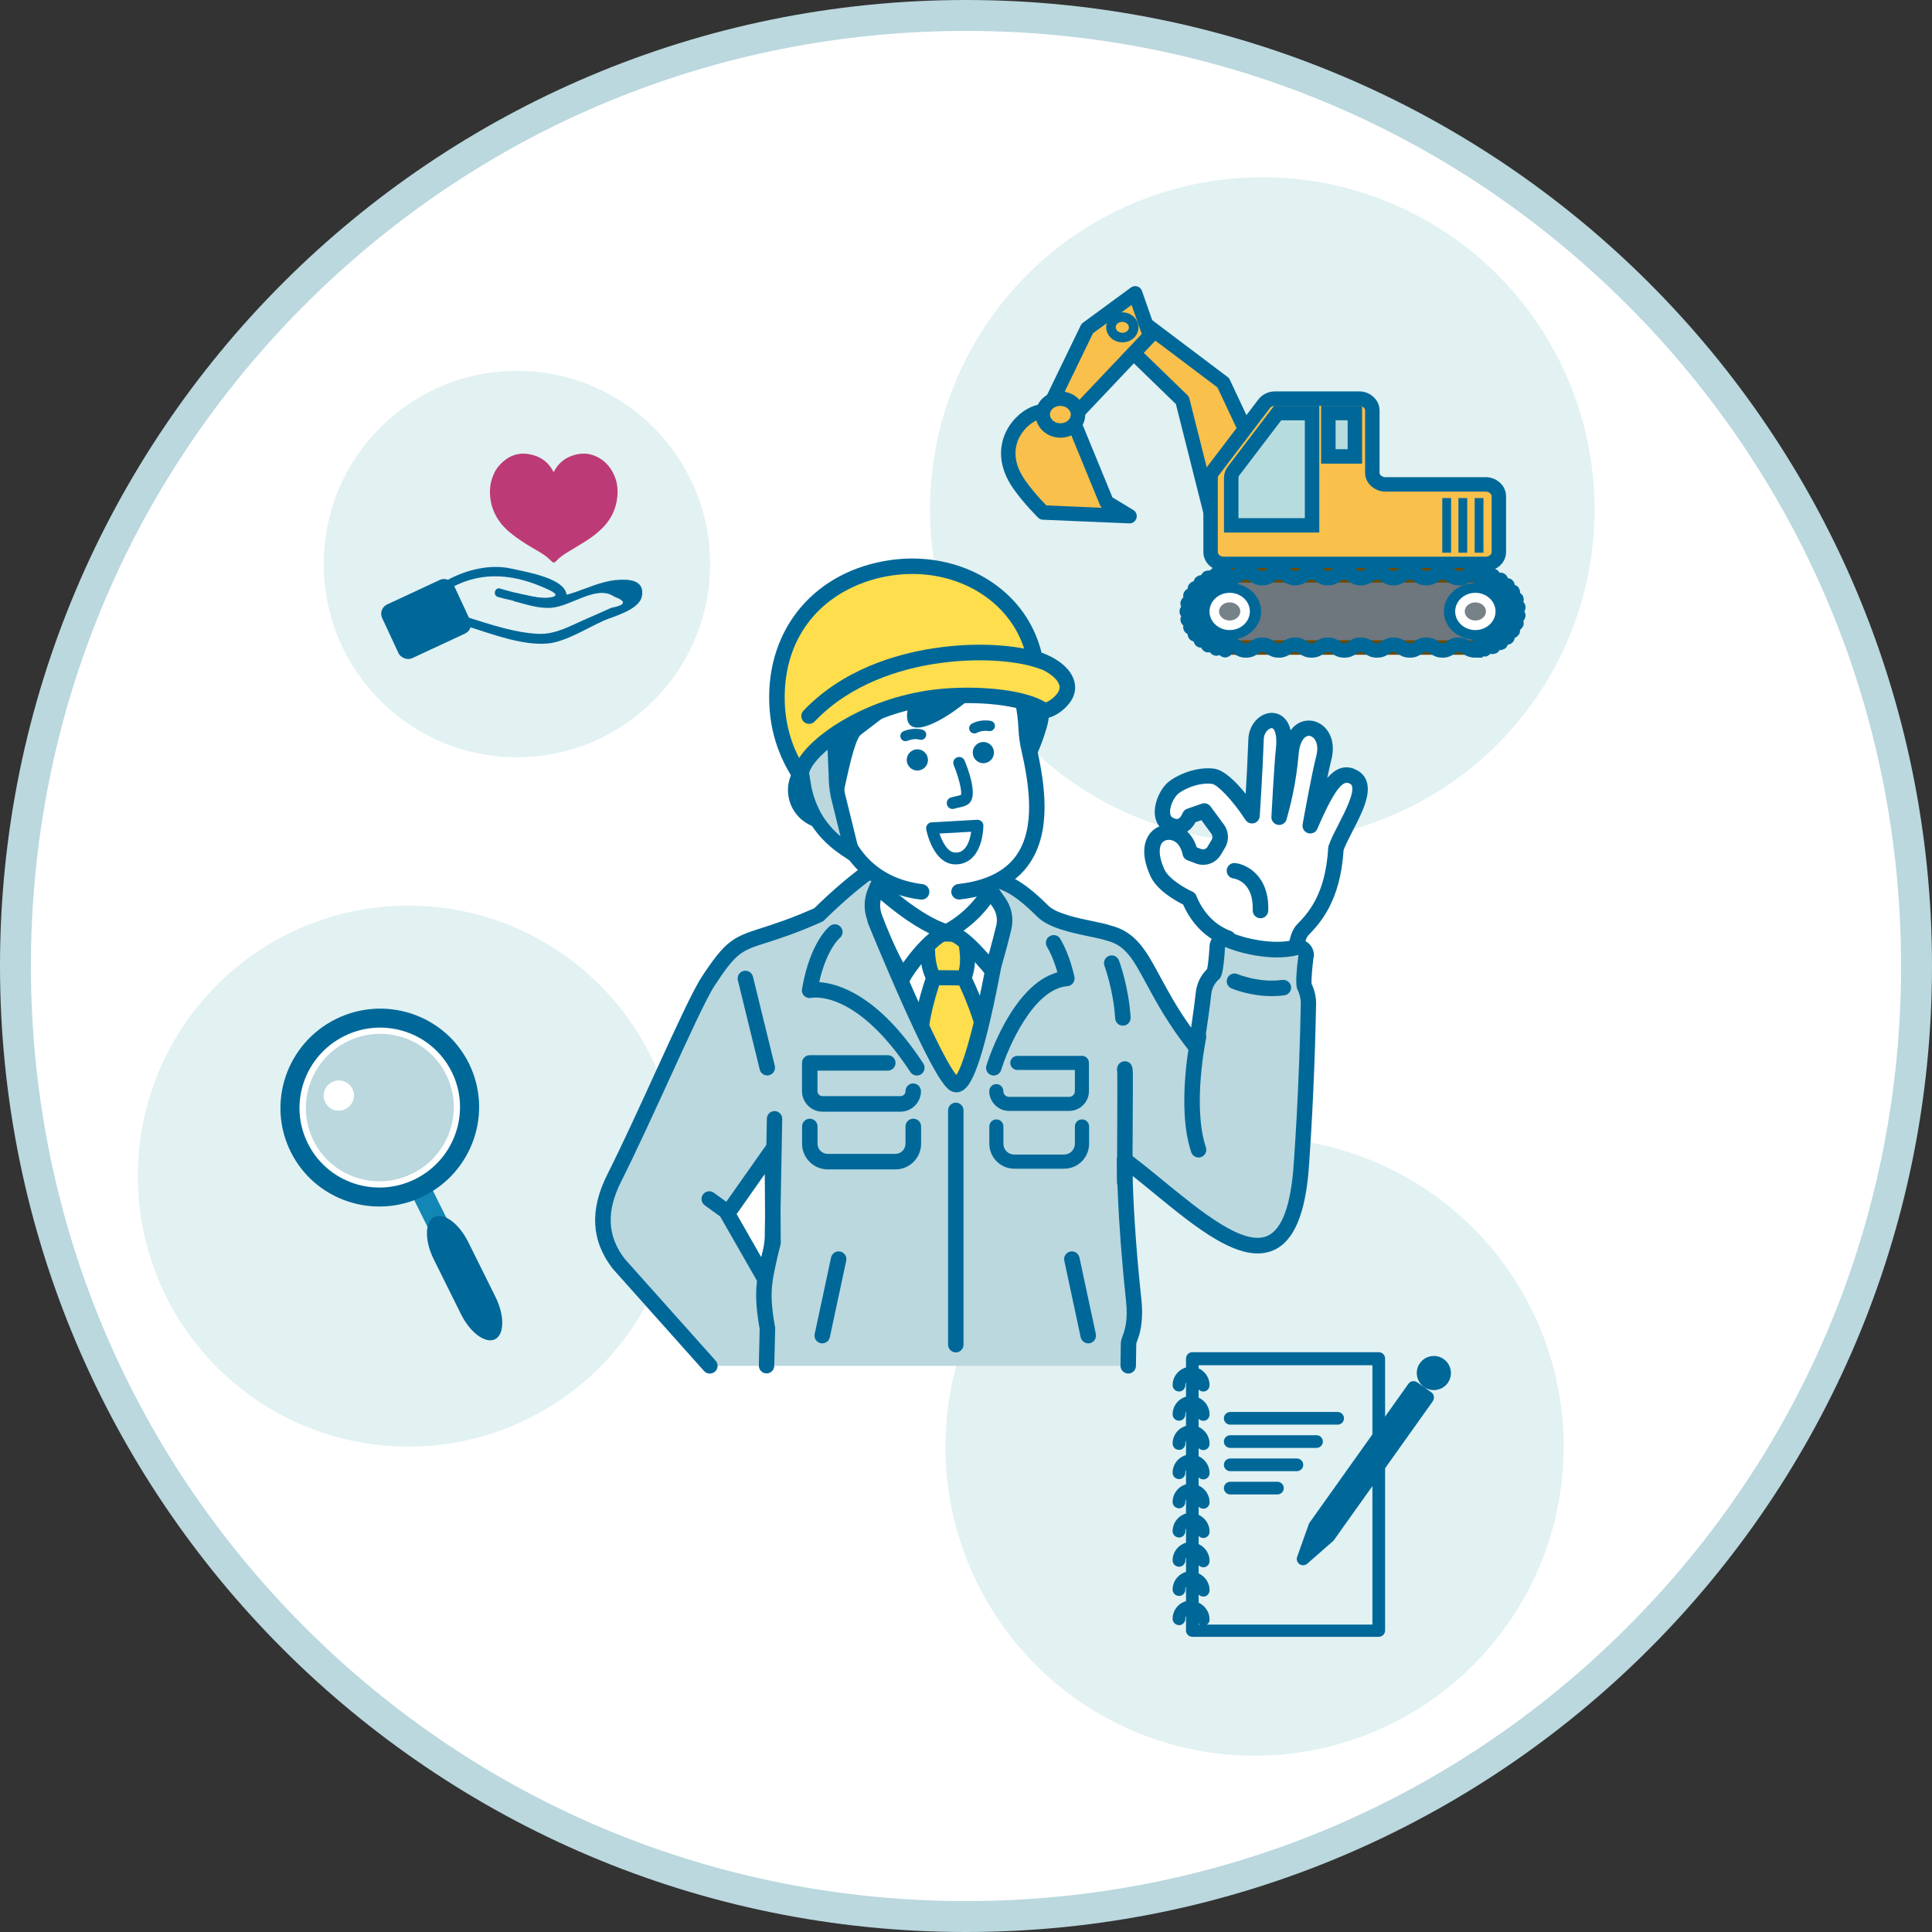 <?xml version="1.0" encoding="UTF-8"?><svg id="_レイヤー_2" xmlns="http://www.w3.org/2000/svg" width="250" height="250" viewBox="0 0 250 250"><rect x="0" y="0" width="250" height="250" fill="#333333" stroke="none"/><defs><style>.cls-1{fill:#bad8de;}.cls-2{fill:#fff;}.cls-3{stroke:#fff;}.cls-3,.cls-4,.cls-5,.cls-6,.cls-7{fill:none;}.cls-3,.cls-5{stroke-width:1.24px;}.cls-3,.cls-5,.cls-6,.cls-7{stroke-miterlimit:10;}.cls-4{stroke-linecap:round;stroke-linejoin:round;}.cls-4,.cls-5,.cls-6{stroke:#006899;}.cls-4,.cls-6,.cls-7{stroke-width:1.87px;}.cls-8{fill:#ffde4d;}.cls-9{fill:#6e767e;}.cls-10{fill:#e2f1f2;}.cls-11{fill:#b7dcde;}.cls-12{fill-rule:evenodd;}.cls-12,.cls-13{fill:#006899;}.cls-14{fill:#bc3b76;}.cls-15{fill:#768288;}.cls-16{fill:#1287b5;}.cls-17{fill:#f9c04b;}.cls-7{stroke:#6c4900;}</style></defs><g id="_コンテンツ"><circle class="cls-2" cx="125" cy="125" r="123"/><path class="cls-1" d="m125,4c32.32,0,62.71,12.59,85.56,35.44,22.85,22.85,35.44,53.24,35.44,85.56s-12.59,62.71-35.44,85.56c-22.85,22.85-53.24,35.44-85.56,35.44s-62.71-12.59-85.56-35.44S4,157.32,4,125s12.59-62.71,35.44-85.56S92.68,4,125,4m0-4C55.96,0,0,55.96,0,125s55.96,125,125,125,125-55.96,125-125S194.04,0,125,0h0Z"/><circle class="cls-10" cx="163.34" cy="65.93" r="43"/><circle class="cls-10" cx="52.84" cy="152.19" r="35"/><circle class="cls-10" cx="162.34" cy="187.19" r="40"/><path class="cls-2" d="m174.88,100.42c-1.73-.64-3.1,1.22-5.33,6.45,0,0,1.2-6.68,1.76-8.78,1.12-4.23-3.83-5.72-4.25-.61-.38,4.56-1.46,7.95-1.53,8.28,0,0,.38-7.03.58-8.73.63-5.43-3.46-4.19-3.56-1.36-.17,4.72-.52,9.91-.52,9.91,0,0-3.18-4.89-5.07-5.11-2.22-.27-4.57.94-5.28,1.64-1.05,1.05-1.73,3.18-.86,4.23.43.51,2.23,1.5,3.15-.72l1.87-.65,1.72,2.33c.42.56.45,1.32.09,1.93l-.54.9c-.41.69-1.26.99-2.02.7l-1.07-.41s-.27-1.63-1.45-2.34c-1.9-1.15-4.95.31-2.76,4.99.97,1.87,4.06,3.24,4.06,3.24,0,0,1.23,3.76,5.03,5.11l-.14,6.61,8.97.81s-.79-6.83.82-8.5,3.95-4.3,4.31-10.55c.92-2.74,5.09-8.22,2-9.35Z"/><path class="cls-13" d="m175.22,99.48c-1.35-.5-2.47.03-3.47,1.19.2-.96.38-1.8.52-2.33.47-1.77.09-3.4-1.01-4.37-.82-.72-1.94-.93-2.91-.54-.53.21-.98.58-1.34,1.07-.24-.99-.7-1.55-1.14-1.85-.7-.49-1.62-.54-2.44-.13-1.1.55-1.84,1.77-1.89,3.1-.09,2.51-.23,5.17-.35,7.1-1.2-1.5-2.78-3.1-4.12-3.26-2.62-.31-5.27,1.1-6.1,1.93-1.26,1.25-2.22,3.96-.95,5.55-.32.13-.61.31-.87.54-.64.58-1.96,2.32-.23,6.01,0,.01.01.02.02.04.92,1.77,3.21,3.05,4.16,3.52.44,1.03,1.81,3.69,4.8,5.05l-.12,5.92c-.01.53.39.97.91,1.02l8.97.81s.06,0,.09,0c.27,0,.53-.11.72-.3.21-.22.31-.52.28-.82-.35-3.06-.25-6.87.54-7.69,1.45-1.51,4.15-4.32,4.57-11.04.24-.65.67-1.49,1.13-2.39,1.23-2.38,2.5-4.84,1.81-6.62-.27-.69-.82-1.21-1.58-1.49Zm-2.01,7.19c-.53,1.02-1.02,1.98-1.29,2.78-.03.08-.05.17-.05.26-.35,6.09-2.65,8.48-4.03,9.91-.87.9-1.29,2.72-1.29,5.57,0,.95.04,1.84.09,2.52l-6.85-.62.12-5.67c0-.43-.26-.82-.66-.96-3.26-1.17-4.4-4.45-4.42-4.49-.09-.27-.29-.48-.54-.6-.77-.34-2.9-1.5-3.57-2.77-.93-2-.73-3.2-.24-3.65.39-.35,1.04-.37,1.57-.04.63.38.92,1.32.98,1.64.06.35.3.64.63.77l1.07.41c1.21.46,2.57,0,3.24-1.12l.54-.9c.57-.95.51-2.14-.15-3.03l-1.72-2.33c-.26-.35-.72-.5-1.14-.35l-1.87.65c-.27.09-.49.3-.6.56-.13.32-.36.71-.66.76-.31.05-.69-.19-.79-.3-.44-.53,0-2.09.79-2.88.48-.48,2.52-1.59,4.45-1.36.68.08,2.59,1.98,4.35,4.67.24.36.67.53,1.09.42.42-.11.72-.47.75-.9,0-.05.36-5.26.52-9.95.02-.7.41-1.2.78-1.38.17-.08.3-.09.4-.02.24.17.58.9.39,2.62-.2,1.72-.57,8.51-.58,8.8-.03.52.35.98.87,1.05.52.07,1-.27,1.11-.79.01-.04.03-.13.07-.25.28-1.02,1.15-4.13,1.48-8.16.12-1.41.62-2.09,1.05-2.27.27-.11.58-.04.83.18.4.35.72,1.16.4,2.36-.56,2.12-1.73,8.59-1.77,8.86-.09.5.21.99.7,1.14.49.15,1.01-.1,1.21-.57,2.41-5.63,3.4-6.14,4.06-5.9.32.12.38.26.4.34.36.93-.89,3.36-1.72,4.97Zm-19.58.93c.37-.24.75-.61,1.06-1.2l.77-.27,1.28,1.74c.18.24.19.56.04.82l-.54.9c-.16.27-.5.39-.8.28l-.58-.22c-.18-.56-.54-1.4-1.24-2.04Z"/><path class="cls-13" d="m159.85,111.68c-.55-.06-1.04.32-1.11.87-.07.54.32,1.05.86,1.12.27.04,2.63.48,2.5,4.11-.02.55.41,1.02.97,1.04.01,0,.02,0,.04,0,.54,0,.98-.43,1-.97.16-4.46-2.72-5.99-4.26-6.17Z"/><path class="cls-2" d="m119.09,111.03c-6.06.64-13.4,4.74,4.52,32.56,0,0,18.08-34.94-4.52-32.56Z"/><path class="cls-13" d="m118.99,110.04c-3.5.37-5.75,1.7-6.88,4.06-2.49,5.2.99,15.03,10.67,30.05.18.29.5.46.84.46.02,0,.03,0,.05,0,.36-.02.68-.22.84-.54.46-.88,11.09-21.67,5.14-30.38-2.01-2.95-5.6-4.17-10.66-3.64Zm8.41,21.67c-1.31,4.12-2.95,7.83-3.9,9.84-6-9.52-12.11-21.31-9.58-26.59.82-1.7,2.5-2.63,5.28-2.93,4.27-.45,7.23.48,8.79,2.78,2.14,3.13,1.94,8.98-.59,16.9Z"/><path class="cls-8" d="m127.68,136.48c-.01.17-.03.34-.05.52-.15,2.32.02-.16.05-.52Z"/><path class="cls-8" d="m127.68,136.48s0-.03,0-.04c0,0,0,.02,0,.04Z"/><path class="cls-8" d="m124.73,126.53l-3.9-.03s-2.36,6.37-1.59,10.12c.77,3.75,4.37,15.96,5.36,16.29,1.27.42,2.32-7.95,3.03-15.91.01-.17.02-.37.04-.6.24-3.54-2.94-9.87-2.94-9.87Z"/><path class="cls-13" d="m125.6,126.1c-.16-.33-.5-.53-.86-.54l-3.9-.03c-.41,0-.78.25-.92.64-.1.27-2.45,6.67-1.63,10.65.4,1.94,1.53,6.04,2.62,9.53,2.24,7.11,2.85,7.31,3.38,7.49.13.04.27.07.4.07.25,0,.49-.07.71-.22.62-.41,1.77-1.16,3.09-15.51.01-.05.02-.1.03-.15h0s0-.04,0-.09c0-.04,0-.07.01-.11l.04-.52c.02-.31.04-.62.05-.73,0-.02,0-.03,0-.05,0-.06,0-.12,0-.18.17-3.77-2.92-9.98-3.05-10.25Zm1.1,10.24l-.04.58c-.81,9.08-1.54,12.75-1.98,14.23-1.15-2.75-3.56-10.24-4.48-14.72-.57-2.77.78-7.28,1.33-8.94l2.59.02c.96,2.04,2.74,6.4,2.58,8.84Z"/><path class="cls-8" d="m120.12,120.84c-.47,4.01.71,5.66.71,5.66l3.9.03c1.07-2.09-.01-5.64-.01-5.64l-4.59-.05Z"/><path class="cls-13" d="m124.73,119.92l-4.59-.05h-.01c-.49,0-.91.37-.97.86-.5,4.26.74,6.14.88,6.34.18.25.47.41.78.41l3.9.03h0c.37,0,.7-.2.87-.53.13-.25,1.21-2.55.05-6.37-.12-.41-.5-.69-.92-.69Zm-.67,5.64l-2.63-.02c-.22-.58-.54-1.77-.42-3.71l2.95.03c.22,1,.42,2.55.11,3.69Z"/><path class="cls-1" d="m169.01,123.75c.11-.73-.56-1.33-1.27-1.16-3.21.8-7.23-.3-8.78-.98-.63-.27-1.35.12-1.44.8,0,0-.19,3.31-.49,3.58-.72.64-1.18,1.53-1.29,2.49-.17,1.5-.47,3.86-.99,6.98-6.59-8.34-6.4-13.52-11.32-14.74-1.62-.59-6.72-1.06-8.49-2.83-3.77-3.77-5.03-3.54-6.13-4.24-.04-.03-1.85.03-1.89,0l2.36,7.31s-3.26,20.14-5.66,19.34c-2.05-.69-10.38-21.22-10.38-21.22l.99-4.13.13-1.8c-.21.83-1.3-.8-1.83-.44-3.07,2.12-6.6,5.66-6.6,5.66-10.1,4.48-9.82,1.77-14.3,8.61-2,3.05-7.81,16.81-12.16,25.47-2.25,4.48-1.78,8.02.58,11.08l11.79,13.21h54.18l.04-2.86c-.04-.63,1.09-1.76.66-5.75-1.18-10.85-1.18-18.04-1.18-18.04,9.2,6.84,21.46,20.75,22.87.71.65-9.19.86-17.49.92-20.89.01-.79-.17-1.58-.53-2.28-.22-.44.21-3.86.21-3.86Zm-70.16,41.54l-4.72-8.25,5.81-8.25.08,12.03-1.18,4.48Z"/><path class="cls-13" d="m100.24,147.83c-.42-.13-.87.02-1.12.38l-5.81,8.25c-.22.32-.24.74-.05,1.07l4.72,8.25c.18.32.51.51.87.51.04,0,.09,0,.13,0,.4-.05.74-.35.84-.74l1.18-4.48c.02-.09.03-.17.03-.26l-.08-12.03c0-.44-.29-.82-.7-.95Zm-1.74,14.84l-3.18-5.57,3.64-5.17.06,8.77-.52,1.98Z"/><path class="cls-13" d="m170,123.9c.1-.67-.14-1.35-.64-1.81-.5-.46-1.2-.63-1.86-.47-2.79.69-6.47-.2-8.14-.92-.59-.26-1.25-.23-1.82.09-.56.31-.93.86-1.02,1.49,0,.03,0,.05,0,.08-.07,1.15-.2,2.56-.32,3.04-.81.79-1.33,1.84-1.46,2.97-.12,1.05-.31,2.6-.61,4.6-1.83-2.56-3.02-4.77-4.02-6.62-1.8-3.34-3.1-5.75-6.39-6.59-.55-.19-1.36-.36-2.28-.55-1.89-.39-4.76-.99-5.79-2.02-2.96-2.96-4.53-3.61-5.56-4.03-.29-.12-.51-.21-.71-.33-.27-.2-.44-.2-1.52-.18-.27,0-.66.01-.8,0-.24-.03-.48.02-.69.16-.37.25-.53.71-.4,1.14l2.28,7.08c-1.42,8.71-3.36,16.43-4.5,18.08-1.57-1.87-5.88-11.32-9.46-20.12l.92-3.81c.01-.05.02-.11.03-.16l.13-1.8c.04-.52-.33-.98-.84-1.06-.17-.03-.34-.01-.49.04-.46-.33-1.27-.87-2.07-.31-2.8,1.94-5.92,4.96-6.61,5.64-3.15,1.39-5.27,2.06-6.83,2.56-3.66,1.16-4.64,1.62-7.74,6.34-1.15,1.76-3.42,6.71-6.04,12.44-1.99,4.36-4.25,9.3-6.17,13.12-2.3,4.58-2.08,8.56.68,12.15.01.02.03.04.05.06l11.79,13.21c.2.22.47.33.75.33.24,0,.48-.08.67-.25.41-.37.45-1,.08-1.42l-11.77-13.18c-2.25-2.95-2.4-6.13-.46-9.99,1.94-3.86,4.2-8.81,6.21-13.19,2.48-5.42,4.82-10.54,5.9-12.18,2.82-4.31,3.49-4.52,6.67-5.53,1.63-.52,3.85-1.22,7.2-2.71.11-.05.22-.12.3-.21.03-.03,3.26-3.25,6.13-5.31.05.03.1.07.14.1.12.08.24.17.38.26l-.05.68-.98,4.05c-.05.2-.03.42.05.61.02.05,2.11,5.21,4.43,10.39,4.85,10.84,5.92,11.2,6.56,11.41.42.14.87.08,1.26-.16.91-.55,2.08-2.26,3.95-10.81,1.01-4.61,1.74-9.11,1.75-9.16.03-.16.01-.32-.04-.47l-1.94-6.01c.08,0,.16,0,.22,0,.27.15.53.25.81.37.94.39,2.22.91,4.9,3.59,1.46,1.46,4.42,2.07,6.8,2.57.84.18,1.64.34,2.06.49.03.01.07.02.1.03,2.46.61,3.42,2.38,5.16,5.6,1.27,2.35,2.85,5.28,5.62,8.78.25.31.65.45,1.04.35.38-.1.67-.41.74-.81.53-3.18.84-5.58,1-7.03.08-.71.42-1.37.96-1.85.28-.25.6-.54.82-4.2,0,0,0,0,0,0,.02,0,.03,0,.04,0,1.37.6,5.74,1.95,9.42,1.03,0,0,.02,0,.03,0,.01.01.01.02,0,.05-.47,3.72-.22,4.21-.11,4.44.29.57.43,1.2.42,1.81-.06,3.19-.26,11.6-.92,20.84-.37,5.3-1.53,8.41-3.43,9.22-3.09,1.33-8.56-3.16-13.4-7.12-1.48-1.22-3.02-2.47-4.45-3.54-.3-.23-.71-.26-1.05-.09-.34.17-.55.52-.55.9,0,.07.01,7.37,1.18,18.15.29,2.66-.16,3.88-.43,4.62-.13.36-.25.68-.24,1.04l-.04,2.82c0,.55.43,1.01.99,1.02h.01c.55,0,.99-.44,1-.99l.04-2.86v-.02c.02-.07.07-.21.11-.33.31-.84.88-2.4.54-5.52-.79-7.31-1.05-12.99-1.13-15.86.89.7,1.8,1.45,2.74,2.22,5.53,4.54,11.25,9.23,15.46,7.42,2.68-1.15,4.2-4.73,4.63-10.92.66-9.29.86-17.74.92-20.94.02-.91-.19-1.82-.59-2.65-.04-.45.09-2.07.25-3.36Zm-42.45-11.03s0,0,0,0c0,0,0,0,0,0Zm0,0s0,0,0,0c0,0,0,0,0,0Zm0,0s0,0,0,0c0,0,0,0,0,0Zm0,0s0,0,0,0c0,0,0,0,0,0Zm0,0s0,0,0,0c0,0,0,0,0,0Zm19.51,60.92s0,0,0,0c0,0,0,0,0,0Z"/><path class="cls-2" d="m113.21,115.48c-.42,1.05-.43,2.21-.03,3.26.74,1.97,2.09,5.27,3.64,7.76.57-1.16,3.65-5.32,5.66-5.9-4.01-1.18-8.96-5.9-8.96-5.9l-.31.77Z"/><path class="cls-13" d="m122.77,119.64c-3.73-1.1-8.5-5.61-8.55-5.66-.24-.23-.58-.32-.91-.25-.32.07-.59.3-.72.61l-.31.77c-.51,1.28-.53,2.7-.04,3.99.85,2.25,2.18,5.46,3.73,7.93.18.29.51.47.85.47.02,0,.03,0,.05,0,.36-.02.69-.23.85-.56.22-.45,1.05-1.69,2.14-2.95,1.16-1.33,2.24-2.24,2.89-2.42.43-.12.73-.51.73-.96,0-.45-.29-.84-.72-.97Zm-5.9,4.93c-1.19-2.21-2.2-4.72-2.75-6.18-.23-.62-.29-1.29-.15-1.94,1.38,1.19,3.82,3.13,6.28,4.33-1.29,1.06-2.54,2.6-3.38,3.78Z"/><path class="cls-2" d="m128.14,115.18s-1.65,3.3-5.66,5.42c1.18.24,2.36.71,5.9,4.95.73-2.45,1.21-4.32,1.51-5.56.26-1.09.04-2.24-.6-3.17l-1.14-1.65Z"/><path class="cls-13" d="m128.97,114.61c-.2-.29-.54-.45-.89-.43-.35.02-.67.23-.83.55-.02.03-1.58,3.06-5.23,4.99-.37.2-.58.61-.52,1.03.06.42.38.76.8.84.79.16,1.78.36,5.32,4.61.19.23.48.36.77.36.07,0,.13,0,.2-.02.36-.07.65-.34.76-.69.76-2.53,1.25-4.45,1.52-5.62.32-1.37.05-2.81-.75-3.97l-1.14-1.65Zm-.06,5.16c-.2.85-.52,2.11-.97,3.73-1.44-1.62-2.45-2.53-3.26-3.07,1.66-1.18,2.81-2.49,3.5-3.44l.29.41c.48.69.64,1.55.45,2.36Z"/><path class="cls-13" d="m155.3,133.18c-.54-.12-1.07.23-1.19.77-.08.38-1.92,9.29.03,15.14.14.42.53.69.95.69.11,0,.21-.02.32-.05.53-.18.81-.74.63-1.27-1.78-5.33.01-14.01.03-14.1.11-.54-.23-1.07-.77-1.19Z"/><path class="cls-13" d="m100.25,143.77s-.01,0-.02,0c-.55,0-.99.44-1,.98l-.27,14.68s0,.04,0,.06c.03.66-.04,1.36-.22,2.28-.1.52-.21,1-.31,1.46-.54,2.47-.93,4.26-.13,8.73l-.11,4.73c-.01.55.42,1.01.98,1.03,0,0,.02,0,.02,0,.54,0,.99-.43,1-.98l.12-4.83c0-.07,0-.14-.02-.2-.76-4.15-.42-5.7.09-8.05.1-.47.21-.96.32-1.5.21-1.05.29-1.92.25-2.72l.27-14.65c.01-.55-.43-1.01-.98-1.02Z"/><path class="cls-13" d="m146.57,138.53c-.03-1.04-.69-1.19-.97-1.2-.34-.01-.99.17-1.06,1-.01.12,0,.24.03.34.03,1.11,0,5.73-.01,9.19-.01,2.09-.02,4.02-.02,5.17,0,.55.45,1,1,1s1-.45,1-1c0-1.15,0-3.08.02-5.16.01-2.21.02-4.59.03-6.42,0-.92,0-1.7,0-2.25,0-.28,0-.51-.01-.66Z"/><path class="cls-13" d="m97.43,126.38c-.13-.54-.67-.87-1.21-.74-.54.13-.87.67-.74,1.21l2.83,11.55c.11.46.52.76.97.76.08,0,.16,0,.24-.03.54-.13.87-.67.74-1.21l-2.83-11.55Z"/><path class="cls-13" d="m94.81,156.11l-2.44-1.77c-.45-.32-1.08-.23-1.4.22-.33.45-.23,1.08.22,1.4l2.44,1.77c.18.13.38.19.59.19.31,0,.62-.14.81-.41.33-.45.23-1.08-.22-1.4Z"/><path class="cls-13" d="m106,127.1c.95-4.23,2.6-5.66,2.65-5.71.43-.34.51-.96.17-1.4-.34-.44-.97-.52-1.41-.18-.11.08-2.6,2.08-3.63,8.17-.06.33.05.67.3.9.25.23.59.32.91.24.01,0,1.43-.29,3.68.71,2.13.94,5.44,3.25,9.13,8.89.19.29.51.45.84.45.19,0,.38-.05.55-.16.46-.3.59-.92.29-1.39-5.8-8.87-11.03-10.37-13.48-10.53Z"/><path class="cls-13" d="m137.21,121.49c-.28-.48-.9-.63-1.38-.35-.48.28-.63.9-.35,1.38.65,1.09,1.1,2.41,1.35,3.3-5.91,1.62-9.05,11.61-9.19,12.06-.16.53.13,1.09.66,1.25.1.03.2.04.29.04.43,0,.83-.28.96-.71.89-2.9,4.17-10.51,8.58-10.85.29-.02.55-.17.72-.4.17-.23.24-.52.18-.8-.02-.11-.58-2.82-1.84-4.93Z"/><path class="cls-13" d="m123.68,142.68c-.55,0-1,.45-1,1v30.32c0,.55.45,1,1,1s1-.45,1-1v-30.32c0-.55-.45-1-1-1Z"/><path class="cls-13" d="m118.17,140.19c-.55,0-1,.45-1,1,0,.36-.29.65-.65.65h-10.09c-.36,0-.65-.29-.65-.65v-2.65h9.1c.55,0,1-.45,1-1s-.45-1-1-1h-10.1c-.55,0-1,.45-1,1v3.66c0,1.46,1.19,2.65,2.65,2.65h10.09c1.46,0,2.65-1.19,2.65-2.65,0-.55-.45-1-1-1Z"/><path class="cls-13" d="m118.17,144.76c-.55,0-1,.45-1,1v2.24c0,.72-.59,1.31-1.31,1.31h-8.76c-.72,0-1.31-.59-1.31-1.31v-2.24c0-.55-.45-1-1-1s-1,.45-1,1v2.24c0,1.83,1.49,3.32,3.32,3.32h8.76c1.83,0,3.32-1.49,3.32-3.32v-2.24c0-.55-.45-1-1-1Z"/><path class="cls-13" d="m140,136.63h-8.36c-.5,0-.91.41-.91.91s.41.91.91.91h7.45v2.74c0,.41-.33.74-.74.74h-7.78c-.41,0-.74-.33-.74-.74,0-.5-.41-.91-.91-.91s-.91.41-.91.91c0,1.41,1.15,2.56,2.56,2.56h7.78c1.41,0,2.56-1.15,2.56-2.56v-3.66c0-.5-.41-.91-.91-.91Z"/><path class="cls-13" d="m140,144.85c-.5,0-.91.41-.91.91v2.24c0,.77-.63,1.4-1.4,1.4h-6.45c-.77,0-1.4-.63-1.4-1.4v-2.24c0-.5-.41-.91-.91-.91s-.91.41-.91.91v2.24c0,1.78,1.45,3.23,3.23,3.23h6.45c1.78,0,3.23-1.45,3.23-3.23v-2.24c0-.5-.41-.91-.91-.91Z"/><path class="cls-13" d="m108.73,161.95c-.54-.12-1.07.23-1.19.77l-2.12,9.9c-.12.54.23,1.07.77,1.19.07.02.14.02.21.02.46,0,.88-.32.98-.79l2.12-9.9c.12-.54-.23-1.07-.77-1.19Z"/><path class="cls-13" d="m139.68,162.72c-.12-.54-.65-.89-1.19-.77-.54.12-.89.65-.77,1.19l2.12,9.9c.1.47.52.79.98.79.07,0,.14,0,.21-.02.54-.12.89-.65.77-1.19l-2.12-9.9Z"/><path class="cls-13" d="m165.92,126.8c-2.97.42-5.76-.74-5.79-.75-.51-.22-1.1.02-1.31.53-.22.51.02,1.1.53,1.32.11.05,2.39,1,5.22,1,.53,0,1.08-.03,1.64-.11.55-.08.93-.59.85-1.13-.08-.55-.58-.93-1.13-.85Z"/><path class="cls-13" d="m143.51,123.69c-.52.19-.78.77-.59,1.29.01.03,1.16,3.15,1.38,6.8.03.53.47.94,1,.94.02,0,.04,0,.06,0,.55-.03.97-.51.94-1.06-.24-3.96-1.45-7.24-1.51-7.38-.19-.52-.77-.78-1.29-.59Z"/><path class="cls-13" d="m127.15,80.03c-4.49-2.07-17.67-5.47-24.01,6.53-3.25,6.16-.6,17.55,8.09,17.65,6.55.07,18.37,5.09,22.93-10.4,1.24-4.21-1.59-11.28-7.01-13.78Z"/><path class="cls-13" d="m127.71,78.81c-2.78-1.28-7.39-2.52-11.98-2.13-6.08.51-10.84,3.71-13.77,9.25-2.19,4.14-1.95,10.22.57,14.45,1.95,3.28,5.04,5.12,8.68,5.16,1.09.01,2.41.18,3.8.36,1.7.22,3.63.46,5.62.46,5.64,0,11.81-1.98,14.81-12.19,1.42-4.81-1.65-12.57-7.73-15.37Zm-24.57,7.75h0,0Zm29.73,6.87c-3.42,11.63-10.92,10.67-17.53,9.82-1.47-.19-2.85-.37-4.1-.38-3.43-.04-5.38-2.12-6.42-3.85-2.04-3.43-2.26-8.52-.51-11.84,2.52-4.76,6.43-7.4,11.63-7.84.52-.04,1.04-.06,1.55-.06,3.54,0,6.93.96,9.09,1.96,4.68,2.16,7.37,8.5,6.29,12.18Z"/><path class="cls-2" d="m132.81,94.32c-.37-8.23-5.04-16.28-15.83-14.56-12.26,1.96-11.99,11.82-10.57,18.52-1.93.27-3.42,1.92-3.44,3.92-.03,2.21,1.75,4.03,3.96,4.05.52,0,1.02-.09,1.47-.26,1.57,5.43,5.91,10.5,15.7,9.42,12.17-1.35,10.56-11.92,9.04-18.56-.19-.83-.3-1.68-.34-2.53Z"/><path class="cls-13" d="m133.81,94.28c-.25-5.51-2.3-10.23-5.64-12.95-2.97-2.42-6.79-3.28-11.35-2.56-4.54.72-7.85,2.57-9.85,5.48-2.19,3.2-2.77,7.67-1.73,13.29-1.9.71-3.25,2.55-3.28,4.64-.03,2.76,2.19,5.04,4.95,5.07.27,0,.55-.02.82-.06,1.85,5.28,5.87,8.54,11.41,9.22.04,0,.08,0,.12,0,.5,0,.93-.37.99-.88.07-.55-.32-1.05-.87-1.12-6.43-.79-9-5.18-10.03-8.71-.08-.27-.27-.49-.52-.62-.25-.13-.54-.14-.8-.04-.35.13-.72.21-1.1.2-1.66-.02-2.99-1.38-2.97-3.04.02-1.47,1.13-2.74,2.58-2.94.28-.04.52-.19.68-.42.16-.23.22-.51.16-.78-1.17-5.51-.76-9.78,1.23-12.68,1.68-2.44,4.54-4,8.51-4.64,3.97-.63,7.25.08,9.76,2.13,2.9,2.36,4.69,6.55,4.91,11.48.04.92.16,1.83.37,2.71,1.02,4.47,1.88,10.07-.66,13.64-1.46,2.06-3.99,3.3-7.51,3.69-.55.06-.95.56-.89,1.11.06.55.56.95,1.11.89,4.11-.46,7.12-1.98,8.92-4.53,3-4.23,2.1-10.37.98-15.25-.17-.76-.28-1.55-.32-2.35Z"/><path class="cls-13" d="m118.04,80.66c-15.17,1.24-13.18,14.12-13.18,14.12l2.5,4.53c1.45,3.52,1.07,4.63,1.16,4.42.38-.82,1.5-8.03,2.68-8.92,2.81-2.12,7.63-5.88,7.63-5.88,0,0-3.18,6.06.92,4.72,4.09-1.34,9.26-6.97,9.26-6.97,2.67,1.07,3.89,3.24,4.45,5.03-1.06-4.33-4.48-11.96-15.41-11.06Z"/><path class="cls-13" d="m133.92,94.59s.02-1.28-.47-2.86c.41,1.68.47,2.86.47,2.86Z"/><path class="cls-13" d="m129.11,83.51c-2.8-2.46-6.53-3.52-11.09-3.14-4.97.41-8.65,2.09-10.95,5-3.28,4.15-2.54,9.25-2.5,9.47,0,.04.02.07.03.1l2.49,4.52c.73,1.77,1.13,3.28,1.12,4.25,0,.21.08.33.24.36,0,0,.03,0,.06,0,.08,0,.21-.03.29-.2.13-.27.29-1.01.57-2.29.45-2.08,1.3-5.96,2.02-6.51,2.01-1.52,5.09-3.9,6.65-5.12-.49,1.19-1.04,2.97-.35,3.78.41.48,1.13.55,2.16.22,3.79-1.24,8.36-5.96,9.24-6.9,2.43,1.06,3.56,3.11,4.08,4.8.39,1.59.45,2.72.45,2.74,0,.16.14.29.3.29h0c.16,0,.29-.13.3-.3,0-.03,0-1.14-.38-2.58-.53-2.37-1.78-5.92-4.73-8.51Zm.01,2.91c-.12-.05-.25-.02-.34.08-.05.06-5.16,5.59-9.13,6.89-.53.17-1.22.31-1.51-.03-.57-.68.28-2.97.95-4.26.07-.13.04-.28-.07-.37-.11-.09-.27-.09-.38,0-.05.04-4.85,3.79-7.63,5.88-.84.63-1.51,3.48-2.25,6.87-.05.25-.11.49-.16.72-.23-1.02-.62-2.11-.98-2.97,0-.01,0-.02-.01-.03l-2.47-4.48c-.07-.54-.56-5.22,2.39-8.95,2.19-2.78,5.73-4.38,10.53-4.77,4.39-.36,7.97.65,10.64,2.99,1.5,1.31,2.54,2.91,3.27,4.46-.71-.8-1.63-1.52-2.85-2.01Z"/><path class="cls-13" d="m127.26,96.01c-.76,0-1.38.6-1.39,1.36,0,.76.6,1.38,1.36,1.39.76,0,1.38-.6,1.39-1.36,0-.76-.6-1.38-1.36-1.39Z"/><path class="cls-13" d="m118.72,96.96c-.76,0-1.38.6-1.39,1.36,0,.76.6,1.38,1.36,1.39.76,0,1.38-.6,1.39-1.36,0-.76-.6-1.38-1.36-1.39Z"/><path class="cls-13" d="m123.82,98.01c-.39.16-.57.6-.41.99.66,1.6,1.09,3.4.94,3.86-.13.06-.45.13-.64.17-.23.05-.46.1-.68.17-.4.13-.61.56-.48.96.11.32.4.52.72.52.08,0,.16-.01.24-.04.14-.05.32-.09.52-.13.57-.12,1.21-.26,1.55-.75.82-1.18-.26-4.13-.76-5.34-.16-.39-.6-.57-.99-.41Z"/><path class="cls-13" d="m126.45,106.08l-5.9.33c-.22.01-.42.12-.55.29-.13.17-.19.39-.15.61.03.18.88,4.45,3.7,4.54.04,0,.07,0,.11,0,.83,0,1.56-.29,2.14-.85,1.44-1.39,1.45-4.05,1.45-4.16,0-.21-.09-.41-.24-.55-.15-.14-.36-.22-.56-.21Zm-5.85,1.08h0,0Zm4.14,2.74c-.31.3-.68.44-1.14.42-1-.03-1.68-1.42-2.03-2.46l4.1-.23c-.11.75-.37,1.73-.93,2.27Z"/><path class="cls-13" d="m119.35,94.42c-.74-.2-1.61-.13-2.43.2-.34.14-.51.53-.37.87.1.26.36.42.62.42.08,0,.17-.02.25-.05.56-.22,1.12-.28,1.59-.15.36.1.72-.11.82-.47.1-.36-.11-.72-.47-.82Z"/><path class="cls-13" d="m128.16,93.27c-.88-.13-1.74,0-2.41.38-.32.18-.44.58-.26.91.12.22.35.35.59.35.11,0,.22-.03.32-.08.42-.23.98-.31,1.58-.23.37.05.7-.2.76-.57.05-.37-.2-.7-.57-.76Z"/><path class="cls-1" d="m108.17,100.43l-.3-7.18-4.63,3.7.76,4.66c.22,1.34.65,2.61,1.27,3.79.95,1.79,2.37,3.29,4.06,4.42l.95.64-1.88-7.63c-.16-.79-.24-1.6-.24-2.41Z"/><path class="cls-13" d="m109.33,102.63c-.14-.72-.22-1.47-.22-2.21,0-.01,0-.03,0-.04l-.3-7.18c-.01-.35-.23-.67-.55-.82-.32-.15-.7-.1-.98.12l-4.63,3.7c-.26.21-.4.55-.34.89l.76,4.66c.23,1.43.69,2.8,1.37,4.08.99,1.86,2.5,3.51,4.37,4.76l.95.64c.16.11.34.16.52.16s.38-.06.54-.17c.32-.22.47-.62.37-1l-1.87-7.61Zm-3.22,2.33c-.58-1.1-.98-2.28-1.18-3.5l-.67-4.12,2.75-2.2.22,5.3c0,.86.09,1.73.26,2.58,0,.01,0,.03,0,.04l1.27,5.16c-1.11-.94-2.02-2.05-2.66-3.26Z"/><path class="cls-8" d="m133.93,85.26c-.19-.93-.48-1.85-.84-2.72-2.87-6.89-10.51-10.06-17.63-9.08-8.68,1.2-15.25,7.65-14.9,17.48.17,4.8,2.02,7.86,3.19,9.75-.94-2.83,7.9-9.88,18.92-10.61,6.35-.42,10.89.76,12.44,1.89,0,0,.94,0,2.12-1.18,2.54-2.54-.94-4.95-3.3-5.52Z"/><path class="cls-13" d="m134.78,84.46c-.19-.77-.45-1.54-.77-2.31-2.85-6.83-10.54-10.81-18.7-9.69-9.77,1.35-16.11,8.78-15.77,18.51.18,5.18,2.24,8.48,3.35,10.25.19.3.51.47.85.47.14,0,.29-.03.43-.1.46-.22.68-.74.52-1.22-.06-.19.03-.64.48-1.32,1.93-2.87,8.84-7.39,17.56-7.98,6.34-.42,10.53.78,11.79,1.7.17.12.38.19.59.19.23,0,1.43-.07,2.83-1.47,1.3-1.3,1.3-2.55,1.06-3.38-.52-1.85-2.62-3.11-4.22-3.65Zm1.74,5.61c-.52.52-.95.74-1.2.82-2.74-1.66-8.27-2.12-12.72-1.82-9.49.63-16.88,5.56-19.09,8.86-.04.06-.07.11-.11.16-.88-1.72-1.74-4.05-1.85-7.2-.15-4.42,1.16-8.32,3.81-11.27,2.49-2.77,6.12-4.61,10.22-5.18.83-.11,1.66-.17,2.47-.17,6.29,0,11.89,3.34,14.1,8.65.35.85.62,1.7.79,2.53.08.38.37.69.75.78,1.4.34,3.09,1.39,3.38,2.42.08.29.11.75-.55,1.42Z"/><path class="cls-13" d="m135.23,84.65c-2.6-.98-7.95-1.76-14.45-.76-4.89.75-11.77,2.76-16.82,8.08-.38.4-.36,1.04.04,1.42.19.18.44.28.69.28.27,0,.53-.1.73-.31,4.66-4.91,11.09-6.78,15.67-7.48,5.73-.88,10.88-.31,13.44.66.52.19,1.1-.07,1.29-.59.19-.52-.07-1.1-.59-1.29Z"/><polygon class="cls-17" points="156.9 67.27 153 51.8 144.7 43.75 147.23 41.19 158.29 49.53 166.91 67.89 156.9 67.27"/><polygon class="cls-4" points="156.9 67.27 153 51.8 144.7 43.75 147.23 41.19 158.29 49.53 166.91 67.89 156.9 67.27"/><polygon class="cls-17" points="146.89 37.96 148.81 43.45 137.54 55.35 134.8 54.67 140.69 42.51 146.89 37.96"/><polygon class="cls-4" points="146.89 37.96 148.81 43.45 137.54 55.35 134.8 54.67 140.69 42.51 146.89 37.96"/><path class="cls-17" d="m131.91,62.72c1.31,1.86,3.08,3.6,3.08,3.6l11.17.47-2.96-1.79-4.47-10.88s-2.12-1.01-3.96-.86c-2.28.19-6.54,4.25-2.86,9.46"/><path class="cls-4" d="m131.91,62.72c1.31,1.86,3.08,3.6,3.08,3.6l11.17.47-2.96-1.79-4.47-10.88s-2.12-1.01-3.96-.86c-2.28.19-6.54,4.25-2.86,9.46Z"/><rect class="cls-6" x="159.6" y="70.95" width="31.45" height="5.03"/><path class="cls-17" d="m177.58,61.13v-8.01c0-.85-.77-1.54-1.71-1.54h-10.88c-.56,0-1.09.25-1.41.67l-6.63,8.71c-.2.26-.3.56-.3.87v9.6c0,.85.77,1.54,1.71,1.54h33.88c.94,0,1.71-.69,1.71-1.54v-7.21c0-.85-.77-1.54-1.71-1.54h-12.96c-.94,0-1.71-.69-1.71-1.54"/><path class="cls-6" d="m177.58,61.13v-8.01c0-.85-.77-1.54-1.71-1.54h-10.88c-.56,0-1.09.25-1.41.67l-6.63,8.71c-.2.26-.3.56-.3.87v9.6c0,.85.77,1.54,1.71,1.54h33.88c.94,0,1.71-.69,1.71-1.54v-7.21c0-.85-.77-1.54-1.71-1.54h-12.96c-.94,0-1.71-.69-1.71-1.54Z"/><path class="cls-9" d="m190.91,83.79c2.86,0,5.18-2.09,5.18-4.67s-2.32-4.67-5.18-4.67h-31.79c-2.86,0-5.18,2.09-5.18,4.67s2.32,4.67,5.18,4.67h31.79Z"/><path class="cls-7" d="m190.91,83.79c2.86,0,5.18-2.09,5.18-4.67s-2.32-4.67-5.18-4.67h-31.79c-2.86,0-5.18,2.09-5.18,4.67s2.32,4.67,5.18,4.67h31.79Z"/><path class="cls-13" d="m155.05,79.12c0,2.03,1.82,3.67,4.07,3.67s4.07-1.64,4.07-3.67-1.82-3.67-4.07-3.67-4.07,1.64-4.07,3.67"/><path class="cls-13" d="m186.84,79.12c0,2.03,1.82,3.67,4.07,3.67s4.07-1.64,4.07-3.67-1.82-3.67-4.07-3.67-4.07,1.64-4.07,3.67"/><path class="cls-15" d="m157.13,79.12c0,.99.89,1.79,1.99,1.79s1.99-.8,1.99-1.79-.89-1.79-1.99-1.79-1.99.8-1.99,1.79"/><ellipse class="cls-3" cx="159.12" cy="79.12" rx="1.99" ry="1.79"/><path class="cls-15" d="m188.92,79.12c0,.99.89,1.79,1.99,1.79s1.99-.8,1.99-1.79-.89-1.79-1.99-1.79-1.99.8-1.99,1.79"/><ellipse class="cls-3" cx="190.91" cy="79.12" rx="1.99" ry="1.79"/><path class="cls-6" d="m190.91,84.15c.18,0,.32-.74.5-.76.18-.02.49.68.66.65.18-.03.14-.79.31-.84.17-.05.63.58.8.51.17-.07-.04-.8.11-.88.16-.08.75.45.9.35.15-.1-.23-.77-.09-.88.13-.11.84.3.96.17.12-.12-.4-.71-.29-.84.11-.13.89.13.98,0,.09-.14-.55-.62-.48-.77.07-.15.9-.04.96-.19.06-.15-.69-.5-.65-.66.04-.16.87-.2.89-.37.02-.16-.79-.36-.79-.53s.81-.37.79-.53c-.02-.16-.85-.21-.89-.37-.04-.16.7-.51.65-.66-.06-.16-.88-.04-.96-.19-.07-.15.57-.63.48-.77-.09-.14-.87.12-.98,0-.11-.13.41-.72.29-.84-.12-.12-.83.28-.96.17-.13-.11.24-.78.09-.88-.15-.1-.74.43-.9.35-.16-.08.05-.81-.11-.88-.16-.07-.63.56-.8.51-.17-.05-.13-.8-.31-.84-.18-.03-.48.67-.66.65-.18-.02-.32-.76-.5-.76-1.06,0-1.06.74-2.12.74s-1.06-.74-2.12-.74-1.06.74-2.12.74-1.06-.74-2.12-.74-1.06.74-2.12.74-1.06-.74-2.12-.74-1.06.74-2.12.74-1.06-.74-2.12-.74-1.06.74-2.12.74-1.06-.74-2.12-.74-1.06.74-2.12.74-1.06-.74-2.12-.74-1.06.74-2.12.74-1.06-.74-2.12-.74-1.06.74-2.12.74c-.18,0-.41-.73-.58-.71-.18.02-.23.77-.41.8-.18.03-.56-.63-.73-.58-.17.05-.05.8-.21.86-.17.07-.7-.51-.85-.43-.16.08.14.79,0,.88-.15.1-.8-.37-.93-.26-.13.11.31.74.19.87-.12.12-.87-.22-.97-.08-.11.13.48.67.39.81-.09.14-.9-.05-.97.1-.07.15.62.56.57.72-.06.15-.89.12-.93.28-.04.16.74.43.72.6-.02.16-.84.28-.84.45s.82.29.84.45c.02.16-.76.44-.72.6.04.16.87.13.93.28.06.16-.64.57-.57.72.07.15.88-.04.97.1.09.14-.49.68-.39.81.11.13.85-.2.97-.08.12.12-.33.76-.19.87.13.11.79-.36.93-.26.15.1-.15.8,0,.88.16.08.69-.5.85-.43.16.07.04.81.21.86.17.05.56-.62.73-.58.18.03.23.79.41.8.18.02.4-.71.58-.71,1.06,0,1.06.74,2.12.74s1.06-.74,2.12-.74,1.06.74,2.12.74,1.06-.74,2.12-.74,1.06.74,2.12.74,1.06-.74,2.12-.74,1.06.74,2.12.74,1.06-.74,2.12-.74,1.06.74,2.12.74,1.06-.74,2.12-.74,1.06.74,2.12.74,1.06-.74,2.12-.74,1.06.74,2.12.74,1.12-.86,2.17-.73c1.08.12,1.01.73,2.07.73Z"/><rect class="cls-11" x="171.89" y="53.45" width="3.43" height="5.61"/><rect class="cls-6" x="171.89" y="53.45" width="3.43" height="5.61"/><path class="cls-11" d="m169.78,67.98v-14.53h-4.45l-5.71,7.5c-.2.26-.3.56-.3.87v6.16h10.45Z"/><path class="cls-6" d="m169.78,67.98v-14.53h-4.45l-5.71,7.5c-.2.26-.3.56-.3.87v6.16h10.45Z"/><rect class="cls-13" x="186.63" y="64.45" width="1.14" height="7.07"/><rect class="cls-13" x="188.72" y="64.45" width="1.14" height="7.07"/><rect class="cls-13" x="190.82" y="64.45" width="1.14" height="7.07"/><path class="cls-17" d="m146.7,42.42c-.03.73-.71,1.3-1.53,1.26-.81-.03-1.45-.65-1.41-1.39.03-.73.71-1.3,1.53-1.26.81.03,1.44.66,1.41,1.39"/><path class="cls-5" d="m146.7,42.42c-.03.73-.71,1.3-1.53,1.26-.81-.03-1.45-.65-1.41-1.39.03-.73.71-1.3,1.53-1.26.81.03,1.44.66,1.41,1.39Z"/><path class="cls-17" d="m139.49,53.74c-.05,1.14-1.11,2.01-2.37,1.96-1.26-.05-2.24-1.02-2.19-2.15s1.11-2.01,2.37-1.96c1.26.05,2.24,1.02,2.19,2.15"/><path class="cls-4" d="m139.49,53.74c-.05,1.14-1.11,2.01-2.37,1.96-1.26-.05-2.24-1.02-2.19-2.15s1.11-2.01,2.37-1.96c1.26.05,2.24,1.02,2.19,2.15Z"/><rect class="cls-16" x="55.56" y="152.9" width="2.71" height="12.11" transform="translate(-64.83 41.98) rotate(-26.45)"/><path class="cls-13" d="m59.65,170.05c1.19,2.4,3.17,3.86,4.4,3.25s1.26-3.07.07-5.47l-3.53-7.11c-1.19-2.4-3.17-3.86-4.4-3.25s-1.26,3.07-.07,5.47l3.53,7.11Z"/><path class="cls-13" d="m37.62,149.05c3.14,6.32,10.85,8.88,17.22,5.72,6.36-3.17,8.97-10.86,5.83-17.18s-10.85-8.88-17.22-5.72c-6.37,3.17-8.97,10.86-5.83,17.18Z"/><path class="cls-2" d="m39.83,147.95c2.54,5.11,8.77,7.18,13.91,4.62,5.14-2.56,7.25-8.77,4.71-13.88s-8.77-7.18-13.91-4.62c-5.14,2.56-7.25,8.77-4.71,13.88Z"/><path class="cls-1" d="m40.56,147.59c2.34,4.71,8.08,6.62,12.83,4.26,4.74-2.36,6.68-8.09,4.34-12.8-2.34-4.71-8.08-6.62-12.82-4.26-4.74,2.36-6.68,8.09-4.34,12.8Z"/><path class="cls-2" d="m42.08,142.64c.48.97,1.66,1.36,2.63.87.97-.48,1.37-1.66.89-2.62s-1.66-1.36-2.63-.87-1.37,1.66-.89,2.62Z"/><path class="cls-12" d="m186.34,176.54c.63.45.77,1.32.33,1.94-.45.63-1.32.77-1.94.33-.63-.45-.77-1.32-.33-1.94.45-.63,1.32-.77,1.94-.33h0Z"/><path class="cls-12" d="m153.47,176.95h-.01c-.08.03-.15.05-.22.08-.14.06-.28.13-.41.21-.3.19-.55.45-.74.75-.14.23-.24.48-.3.74-.03.12-.04.25-.05.37,0,.04,0,.07,0,.11,0,.03,0,.06,0,.09,0,.1.03.2.08.29.08.17.22.31.4.39.07.03.14.05.22.07.09.01.17.01.26,0,.08-.01.16-.04.24-.08.09-.05.17-.11.23-.18.1-.11.17-.25.2-.4,0-.04.01-.08.01-.11,0-.02,0-.04,0-.06,0-.02,0-.04,0-.07.01-.1.04-.19.09-.28h0s0,1.86,0,1.86h-.01c-.08.03-.15.05-.22.08-.14.06-.28.13-.41.21-.3.19-.55.45-.74.75-.14.23-.24.48-.3.74-.03.12-.04.25-.05.37,0,.04,0,.07,0,.11,0,.03,0,.06,0,.09,0,.1.03.2.08.29.08.17.22.31.4.39.07.03.14.05.22.07.09.01.17.01.26,0,.08-.01.16-.04.24-.08.09-.05.17-.11.23-.18.1-.11.17-.25.2-.4,0-.04.01-.08.01-.11,0-.02,0-.04,0-.06,0-.02,0-.04,0-.07.01-.1.04-.19.09-.28h0s0,1.86,0,1.86h-.01c-.08.02-.15.05-.22.08-.14.06-.28.13-.41.21-.3.19-.55.45-.74.75-.14.23-.24.48-.3.74-.03.12-.04.25-.05.37,0,.04,0,.07,0,.11,0,.03,0,.06,0,.09,0,.1.03.2.08.29.08.17.22.31.4.39.07.03.14.05.22.07.09.01.17.01.26,0,.08-.01.16-.04.24-.08.09-.05.17-.11.23-.18.1-.11.17-.25.2-.4,0-.04.01-.07.01-.11,0-.02,0-.04,0-.06,0-.02,0-.04,0-.07.01-.1.04-.19.09-.28h0s0,1.86,0,1.86h-.01c-.08.02-.15.05-.22.08-.14.06-.28.13-.41.21-.3.19-.55.45-.74.75-.14.23-.24.48-.3.74-.03.12-.04.25-.05.37,0,.04,0,.07,0,.11,0,.03,0,.06,0,.09,0,.1.03.2.08.29.08.17.22.31.4.39.07.03.14.05.22.07.09.01.17.01.26,0,.08-.01.16-.04.24-.08.09-.05.17-.11.23-.18.1-.11.17-.25.2-.4,0-.04.01-.07.01-.11,0-.02,0-.04,0-.06,0-.02,0-.04,0-.07.01-.1.04-.19.09-.28h0s0,1.86,0,1.86h-.01c-.08.03-.15.05-.22.08-.14.06-.28.13-.41.21-.3.19-.55.45-.74.75-.14.23-.24.48-.3.74-.03.12-.04.25-.05.37,0,.04,0,.07,0,.11,0,.03,0,.06,0,.09,0,.1.03.2.08.29.08.17.22.31.4.39.07.03.14.05.22.07.09.01.17.01.26,0,.08-.01.16-.04.24-.08.09-.05.17-.11.23-.18.1-.11.17-.25.2-.4,0-.04.01-.07.01-.11,0-.02,0-.04,0-.06,0-.02,0-.04,0-.07.01-.1.04-.19.09-.28h0s0,1.86,0,1.86h-.01c-.08.03-.15.05-.22.08-.14.06-.28.13-.41.21-.3.19-.55.45-.74.75-.14.23-.24.48-.3.74-.03.12-.04.25-.05.37,0,.04,0,.07,0,.11,0,.03,0,.06,0,.09,0,.1.03.2.08.29.08.17.22.31.4.39.07.03.14.05.22.07.09.01.17.01.26,0,.08-.01.16-.04.24-.08.09-.05.17-.11.23-.18.1-.11.17-.25.2-.4,0-.04.01-.08.01-.11,0-.02,0-.04,0-.06,0-.02,0-.04,0-.07.01-.1.04-.19.09-.28h0s0,1.86,0,1.86h-.01c-.08.03-.15.05-.22.08-.14.06-.28.13-.41.21-.3.19-.55.45-.74.75-.14.23-.24.48-.3.74-.03.12-.04.25-.05.37,0,.04,0,.07,0,.11,0,.03,0,.06,0,.09,0,.1.03.2.08.29.08.17.22.31.4.39.07.03.14.05.22.07.09.01.17.01.26,0,.08-.01.16-.04.24-.08.09-.05.17-.11.23-.18.1-.11.17-.25.2-.4,0-.04.01-.07.01-.11,0-.02,0-.04,0-.06,0-.02,0-.04,0-.07.01-.1.04-.19.09-.28h0s0,1.86,0,1.86h-.01c-.08.02-.15.05-.22.08-.14.06-.28.13-.41.21-.3.19-.55.45-.74.75-.14.23-.24.48-.3.74-.03.12-.04.25-.05.37,0,.04,0,.07,0,.11,0,.03,0,.06,0,.09,0,.1.03.2.08.29.08.17.22.31.4.39.07.03.14.05.22.07.09.01.17.01.26,0,.08-.01.16-.04.24-.08.09-.05.17-.11.23-.18.1-.11.17-.25.2-.4,0-.04.01-.07.01-.11,0-.02,0-.04,0-.06,0-.02,0-.04,0-.07.01-.1.04-.19.09-.28h0s0,1.86,0,1.86h-.01c-.08.03-.15.05-.22.08-.14.06-.28.13-.41.21-.3.19-.55.45-.74.75-.14.23-.24.48-.3.74-.03.12-.04.25-.05.37,0,.04,0,.07,0,.11,0,.03,0,.06,0,.09,0,.1.03.2.08.29.08.17.22.31.4.39.07.03.14.05.22.07.09.01.17.01.26,0,.08-.01.16-.04.24-.08.09-.05.17-.11.23-.18.1-.11.17-.25.2-.4,0-.04.01-.07.01-.11,0-.02,0-.04,0-.06,0-.02,0-.04,0-.07.01-.1.04-.19.09-.28h0s0,1.88,0,1.88c0,.45.37.82.82.82h24.12c.45,0,.82-.37.82-.82v-35.19c0-.45-.37-.82-.82-.82h-24.12c-.45,0-.82.37-.82.82v1.1h0Zm1.63,33.27h.16,0c-.06-.04-.11-.08-.16-.13h0v.13h0Zm1.03,0h21.46v-33.56h-22.49v.4h0c.2.1.39.21.56.36.22.19.41.41.55.66.12.22.21.45.26.7.02.11.04.22.04.33,0,.04,0,.07,0,.11,0,.03,0,.05,0,.08,0,.1-.03.2-.07.29-.07.16-.2.3-.36.38-.07.04-.14.06-.22.08-.09.02-.18.02-.27,0-.08-.01-.16-.04-.24-.07-.09-.04-.18-.11-.25-.18h0v1.05h0c.2.1.39.21.56.36.22.19.41.41.55.66.12.22.21.45.26.7.02.11.04.22.04.33,0,.04,0,.07,0,.11,0,.03,0,.05,0,.08,0,.1-.03.2-.07.29-.07.16-.2.3-.36.38-.07.04-.14.06-.22.08-.09.02-.18.02-.27,0-.08-.01-.16-.04-.24-.07-.09-.04-.18-.11-.25-.18h0v1.05h0c.2.1.39.21.56.36.22.19.41.41.55.66.12.22.21.45.26.7.02.11.04.22.04.33,0,.04,0,.07,0,.11,0,.03,0,.05,0,.08,0,.1-.03.2-.07.29-.07.16-.2.3-.36.38-.07.04-.14.06-.22.08-.09.02-.18.02-.27,0-.08-.01-.16-.04-.24-.07-.09-.04-.18-.11-.25-.18h0v1.05h0c.2.1.39.21.56.36.22.19.41.41.55.66.12.22.21.45.26.7.02.11.04.22.04.33,0,.04,0,.07,0,.11,0,.03,0,.05,0,.08,0,.1-.03.2-.07.29-.07.16-.2.3-.36.38-.07.04-.14.06-.22.08-.09.02-.18.02-.27,0-.08-.01-.16-.04-.24-.07-.09-.04-.18-.11-.25-.18h0v1.05h0c.2.1.39.21.56.36.22.19.41.41.55.66.12.22.21.45.26.7.02.11.04.22.04.33,0,.04,0,.07,0,.11,0,.03,0,.05,0,.08,0,.1-.03.2-.07.29-.07.16-.2.3-.36.38-.07.04-.14.06-.22.08-.09.02-.18.02-.27,0-.08-.01-.16-.04-.24-.07-.09-.04-.18-.11-.25-.18h0v1.05h0c.2.1.39.21.56.36.22.19.41.41.55.66.12.22.21.45.26.7.02.11.04.22.04.33,0,.04,0,.07,0,.11,0,.03,0,.05,0,.08,0,.1-.03.2-.07.29-.07.16-.2.3-.36.38-.07.04-.14.06-.22.08-.09.02-.18.02-.27,0-.08-.01-.16-.04-.24-.07-.09-.04-.18-.11-.25-.18h0v1.05h0c.2.1.39.21.56.36.22.19.41.41.55.66.12.22.21.45.26.7.02.11.04.22.04.33,0,.04,0,.07,0,.11,0,.03,0,.05,0,.08,0,.1-.03.2-.07.29-.07.16-.2.3-.36.38-.07.04-.14.06-.22.08-.09.02-.18.02-.27,0-.08-.01-.16-.04-.24-.07-.09-.04-.18-.11-.25-.18h0v1.05h0c.2.1.39.21.56.36.22.19.41.41.55.66.12.22.21.45.26.7.02.11.04.22.04.33,0,.04,0,.07,0,.11,0,.03,0,.05,0,.08,0,.1-.03.2-.07.29-.07.16-.2.3-.36.38-.07.04-.14.06-.22.08-.09.02-.18.02-.27,0-.08-.01-.16-.04-.24-.07-.09-.04-.18-.11-.25-.18h0v1.05h0c.2.1.39.21.56.36.24.2.44.45.58.72.12.22.2.46.24.71.02.1.03.2.03.3,0,.07,0,.13,0,.2-.02.16-.09.32-.21.44-.05.05-.11.1-.17.14h0Zm9.17-18.48h-6.11c-.45,0-.82.37-.82.82s.37.82.82.82h6.11c.45,0,.82-.37.82-.82s-.37-.82-.82-.82h0Zm2.52-3.01h-8.63c-.45,0-.82.37-.82.82s.37.82.82.82h8.63c.45,0,.82-.37.82-.82s-.37-.82-.82-.82h0Zm2.54-3.01h-11.17c-.45,0-.82.37-.82.82s.37.82.82.82h11.17c.45,0,.82-.37.82-.82s-.37-.82-.82-.82h0Zm2.73-3.01h-13.9c-.45,0-.82.37-.82.82s.37.82.82.82h13.9c.45,0,.82-.37.82-.82s-.37-.82-.82-.82h0Z"/><polygon class="cls-12" points="184.73 180.83 182.91 179.53 170.12 197.51 168.62 201.72 171.94 198.8 184.73 180.83 184.73 180.83"/><path class="cls-12" d="m185.4,181.3c.26-.37.18-.88-.19-1.14l-1.82-1.29c-.37-.26-.88-.18-1.14.19l-12.8,17.98c-.04.06-.08.13-.1.2l-1.5,4.21c-.12.35,0,.74.31.95.31.21.72.18,1-.06l3.32-2.91s.09-.09.13-.14l12.8-17.98h0Zm-1.8-.28l-12.27,17.23-.88.77.4-1.14,12.26-17.22.49.35h0Zm3.22-5.15c-.99-.71-2.37-.47-3.08.52-.71.99-.47,2.37.52,3.08.99.71,2.37.47,3.08-.52.71-.99.47-2.37-.52-3.08h0Zm-.95,1.33c.26.18.32.54.14.8-.18.26-.54.32-.8.14-.26-.18-.32-.54-.14-.8.18-.26.54-.32.8-.14h0Z"/><path d="m55.14,77.95c1.78-1.29,3.66-2.42,5.62-3.4.19-.1.41-.19.62-.13.21.06.34.28.45.47.85,1.54,1.64,3.11,2.36,4.71-1.95.9-3.89,1.84-5.76,2.92-.39.22-.77.45-1.15.69-.94-1.75-1.72-3.59-2.14-5.25Z"/><circle class="cls-10" cx="66.89" cy="72.99" r="25"/><path class="cls-13" d="m58.45,76.02c4.08-2.22,8.26-1.67,12.32.19,1.06.48,1.77.93.18,1.14-.93.12-2.03-.18-2.93-.36-1.11-.22-2.22-.5-3.3-.83-.69-.21-.99.87-.3,1.08,1.02.31,10.45,2.76,8.73-.8-.85-1.76-5.33-2.48-6.93-2.85-2.78-.64-5.87.13-8.33,1.47-.63.34-.07,1.31.56.97h0Z"/><path class="cls-13" d="m66.69,77.84c1.51.41,3.06.92,4.62.81,2.65-.19,5.89-3.04,8.18-1.44,1.62.6,1.49,1.08-.39,1.44-1.02.46-2.04.92-3.07,1.36-2.09.9-4.09,2.11-6.37,2.01-3.03-.14-6.12-1.2-9-2.09-.69-.21-.98.87-.3,1.08,3.15.97,7.22,2.58,10.59,2.25,2.27-.23,5.09-2.02,7.18-2.95,1.24-.55,4.63-1.39,4.94-3.19.36-2.09-1.69-2.21-3.29-2.07-2.05.17-4.05,1.19-6,1.78-2.59.79-4.11.67-6.8-.06-.7-.19-.99.89-.3,1.08h0Z"/><path class="cls-14" d="m64,61.15c-.44.84-.62,1.72-.6,2.65.03,1.25.39,2.4,1.07,3.44.43.65.96,1.21,1.56,1.7.88.73,1.84,1.34,2.82,1.92.63.37,1.27.72,1.85,1.16.14.11.27.24.41.36.13.11.25.23.38.35.09.08.24.08.33,0,.07-.06.15-.12.21-.19.44-.48.99-.82,1.54-1.16.78-.48,1.57-.94,2.34-1.43.75-.48,1.45-1.03,2.08-1.66.91-.93,1.52-2.01,1.78-3.29.27-1.32.19-2.6-.44-3.81-.53-1.02-1.31-1.79-2.4-2.22-.97-.39-1.95-.34-2.93.01-1.03.37-1.81,1.05-2.31,2.03-.01.03-.03.05-.05.09-.02-.04-.04-.07-.05-.1-.68-1.28-1.75-2.01-3.17-2.24-1.48-.24-2.7.28-3.71,1.35-.29.31-.53.66-.74,1.04Z"/><rect class="cls-13" x="50.03" y="76.27" width="10.2" height="7.67" rx="1.32" ry="1.32" transform="translate(-28.65 30.74) rotate(-24.96)"/></g></svg>